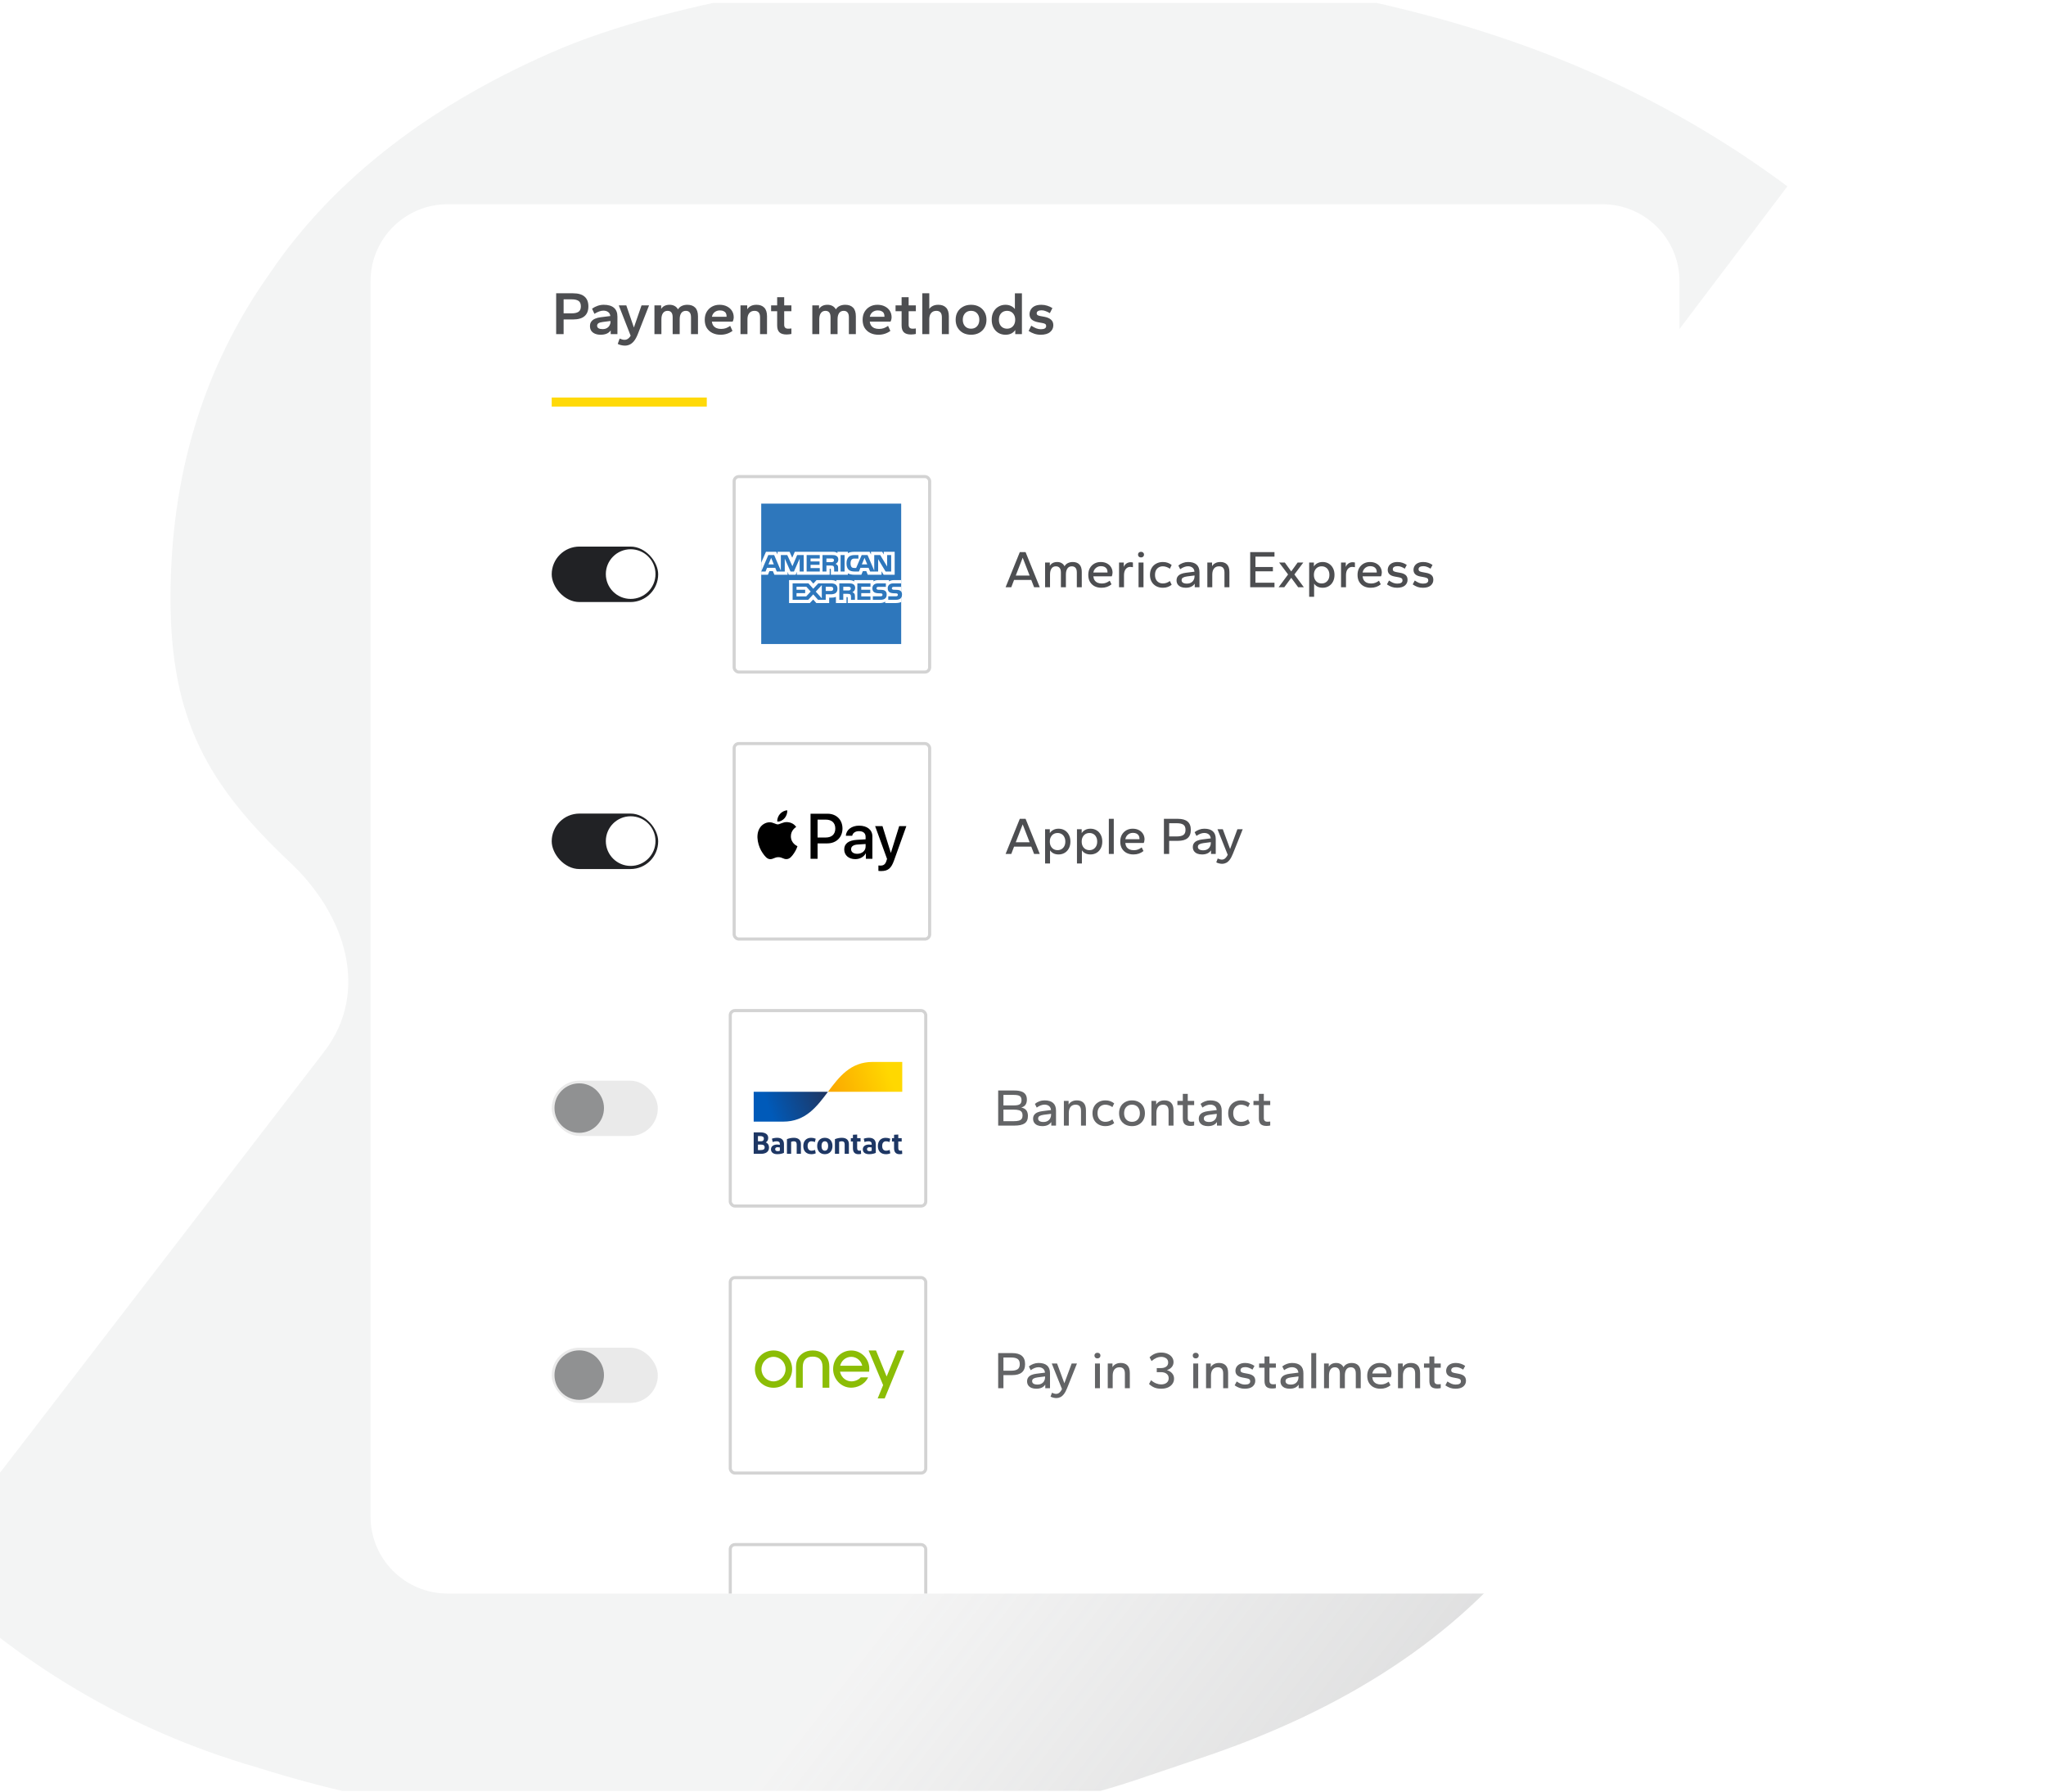 <svg fill="none" height="445" viewBox="0 0 508 445" width="508" xmlns="http://www.w3.org/2000/svg" xmlns:xlink="http://www.w3.org/1999/xlink"><filter id="a" color-interpolation-filters="sRGB" filterUnits="userSpaceOnUse" height="363" width="343" x="83" y="41.723"><feFlood flood-opacity="0" result="BackgroundImageFix"/><feColorMatrix in="SourceAlpha" result="hardAlpha" type="matrix" values="0 0 0 0 0 0 0 0 0 0 0 0 0 0 0 0 0 0 127 0"/><feOffset/><feGaussianBlur stdDeviation="4.5"/><feComposite in2="hardAlpha" operator="out"/><feColorMatrix type="matrix" values="0 0 0 0 0 0 0 0 0 0 0 0 0 0 0 0 0 0 0.06 0"/><feBlend in2="BackgroundImageFix" mode="normal" result="effect1_dropShadow_1515_30809"/><feBlend in="SourceGraphic" in2="effect1_dropShadow_1515_30809" mode="normal" result="shape"/></filter><filter id="b" color-interpolation-filters="sRGB" filterUnits="userSpaceOnUse" height="68.33" width="68.329" x="122.423" y="108.398"><feFlood flood-opacity="0" result="BackgroundImageFix"/><feColorMatrix in="SourceAlpha" result="hardAlpha" type="matrix" values="0 0 0 0 0 0 0 0 0 0 0 0 0 0 0 0 0 0 127 0"/><feOffset/><feGaussianBlur stdDeviation="14"/><feComposite in2="hardAlpha" operator="out"/><feColorMatrix type="matrix" values="0 0 0 0 0 0 0 0 0 0 0 0 0 0 0 0 0 0 0.06 0"/><feBlend in2="BackgroundImageFix" mode="normal" result="effect1_dropShadow_1515_30809"/><feBlend in="SourceGraphic" in2="effect1_dropShadow_1515_30809" mode="normal" result="shape"/></filter><filter id="c" color-interpolation-filters="sRGB" filterUnits="userSpaceOnUse" height="68.33" width="68.329" x="122.423" y="174.703"><feFlood flood-opacity="0" result="BackgroundImageFix"/><feColorMatrix in="SourceAlpha" result="hardAlpha" type="matrix" values="0 0 0 0 0 0 0 0 0 0 0 0 0 0 0 0 0 0 127 0"/><feOffset/><feGaussianBlur stdDeviation="14"/><feComposite in2="hardAlpha" operator="out"/><feColorMatrix type="matrix" values="0 0 0 0 0 0 0 0 0 0 0 0 0 0 0 0 0 0 0.06 0"/><feBlend in2="BackgroundImageFix" mode="normal" result="effect1_dropShadow_1515_30809"/><feBlend in="SourceGraphic" in2="effect1_dropShadow_1515_30809" mode="normal" result="shape"/></filter><linearGradient id="d" gradientUnits="userSpaceOnUse" x1="336.148" x2="871.981" y1="250.588" y2="667.171"><stop offset="0" stop-color="#909192" stop-opacity=".1"/><stop offset="1" stop-color="#4d4e51"/></linearGradient><linearGradient id="e" gradientUnits="userSpaceOnUse" x1="190.864" x2="204.355" y1="275.17" y2="270.159"><stop offset="0" stop-color="#005ab9"/><stop offset="1" stop-color="#1e3764"/></linearGradient><linearGradient id="f" gradientUnits="userSpaceOnUse" x1="206.693" x2="221.018" y1="271.761" y2="266.874"><stop offset="0" stop-color="#fba900"/><stop offset="1" stop-color="#ffd800"/></linearGradient><clipPath id="g"><path d="m0 .723h508v444h-508z"/></clipPath><clipPath id="h"><path d="m92 69.855c0-10.566 8.566-19.132 19.132-19.132h286.736c10.566 0 19.132 8.566 19.132 19.132v306.739c0 10.564-8.564 19.129-19.129 19.129h-286.742c-10.565 0-19.129-8.565-19.129-19.129z"/></clipPath><clipPath id="i"><path d="m136.983 135.731h26.436v13.774h-26.436z"/></clipPath><clipPath id="j"><path d="m136.983 202.036h26.436v13.774h-26.436z"/></clipPath><clipPath id="k"><path d="m188.061 201.218h36.979v15.093h-36.979z"/></clipPath><clipPath id="l"><path d="m187.096 263.675h36.979v22.993h-36.979z"/></clipPath><clipPath id="m"><path d="m187.439 335.357h37.12v11.913h-37.12z"/></clipPath><g clip-path="url(#g)"><path d="m297.228 436.886c36.641-12.123 64.52-30.306 83.637-55.224 19.913-24.245 29.472-53.878 29.472-89.572 0-19.529-8.374-38.406-13.541-47.143-8.762-14.816-22.304-27.612-39.031-39.061-12.067-7.935-17.893-22.169-9.64-33.085l95.667-126.527c-26.286-19.531-54.962-33-86.823-41.755-31.862-8.755-64.52-12.796-98.772-12.796-34.251 0-86.026 6.735-118.685 20.204-31.861 13.469-56.554 32.327-72.485 55.898-16.727 23.571-24.693 50.51-24.693 80.816s9.559 46.469 29.472 65.327c14.099 13.112 20.115 32.353 8.665 47.22l-99.472 129.229c23.1 22.224 50.182 39.061 82.841 48.489 31.862 10.102 66.113 14.817 101.957 14.817 51.775 0 82.842.001 119.483-12.795z" fill="url(#d)"/><g filter="url(#a)"><g clip-path="url(#h)"><path d="m92 69.855c0-10.566 8.566-19.132 19.132-19.132h286.736c10.566 0 19.132 8.566 19.132 19.132v306.739c0 10.564-8.564 19.129-19.129 19.129h-286.742c-10.565 0-19.129-8.565-19.129-19.129z" fill="#fff"/><path d="m136.983 98.716h38.505v2.249h-38.505z" fill="#ffd908"/><path d="m138.089 82.974v-10.141h4.19c1.275 0 2.227.273 2.854.82.638.547.957 1.356.957 2.429 0 1.073-.319 1.883-.957 2.429-.627.546-1.579.82-2.854.82h-2.338v3.644zm1.852-5.162h2.019c.729 0 1.286-.127 1.67-.38.395-.263.592-.714.592-1.351s-.187-1.088-.561-1.351c-.375-.263-.942-.395-1.701-.395h-2.019z" fill="#4d4e51"/><path d="m149.126 83.126c-.506 0-.961-.081-1.366-.243-.395-.162-.709-.4-.941-.714-.223-.324-.334-.719-.334-1.184 0-.476.116-.86.349-1.154.233-.304.546-.536.941-.698.395-.172.845-.288 1.351-.349l2.414-.304c-.061-.466-.253-.805-.577-1.017-.314-.212-.693-.319-1.138-.319-.334 0-.684.066-1.048.197-.354.121-.749.319-1.184.592l-.592-1.275c.435-.314.896-.552 1.381-.714.496-.172 1.002-.258 1.519-.258 1.113 0 1.958.248 2.535.744.577.486.865 1.22.865 2.201v4.342h-1.67v-.926c-.263.374-.602.648-1.017.82-.415.172-.911.258-1.488.258zm.486-1.397c.415 0 .764-.081 1.048-.243.293-.162.516-.38.668-.653.162-.273.242-.557.242-.85v-.273l-1.897.243c-.476.061-.83.162-1.063.304s-.349.354-.349.638c0 .273.116.481.349.622s.567.213 1.002.213z" fill="#4d4e51"/><path d="m155.185 85.829c-.323 0-.647-.041-.971-.121-.324-.071-.602-.172-.835-.304l.471-1.321c.202.091.404.162.607.213.202.061.4.091.592.091.212 0 .405-.035.577-.106.182-.071.349-.182.501-.334.162-.152.314-.344.455-.577l-2.945-7.53h1.867l1.883 5.496 1.898-5.496h1.867l-2.794 7.135c-.283.719-.592 1.285-.926 1.7s-.688.709-1.062.88c-.375.182-.77.273-1.185.273z" fill="#4d4e51"/><path d="m162.491 82.974v-7.135h1.67v.88c.202-.334.475-.587.819-.759.355-.182.78-.273 1.276-.273.485 0 .905.101 1.26.304.354.202.627.481.82.835.222-.374.536-.658.941-.85s.87-.288 1.397-.288c.829 0 1.472.233 1.928.698.465.466.698 1.184.698 2.156v4.433h-1.731v-4.175c0-.557-.111-.962-.334-1.214-.212-.263-.526-.395-.941-.395-.506 0-.891.187-1.154.562-.253.364-.379.875-.379 1.533v3.689h-1.746v-4.175c0-.557-.107-.962-.319-1.214-.213-.263-.526-.395-.941-.395-.496 0-.876.187-1.139.562-.263.364-.395.875-.395 1.533v3.689z" fill="#4d4e51"/><path d="m178.882 83.126c-.729 0-1.387-.142-1.974-.425s-1.058-.698-1.412-1.245c-.344-.557-.516-1.24-.516-2.05 0-.759.162-1.417.486-1.974.334-.557.774-.987 1.321-1.29.556-.304 1.179-.455 1.867-.455.708 0 1.326.137 1.852.41.526.263.936.627 1.23 1.093.293.466.44.997.44 1.594 0 .172-.025.364-.076.577-.051.213-.116.385-.197.516h-5.147c.051.395.172.729.365 1.002.202.263.465.466.789.607.324.132.703.197 1.139.197.445 0 .85-.066 1.214-.197.364-.142.709-.329 1.032-.562l.577 1.245c-.415.314-.875.552-1.381.714-.496.162-1.033.243-1.609.243zm-2.126-4.463h3.629c.01-.03.015-.056.015-.076 0-.03 0-.056 0-.076 0-.294-.061-.547-.182-.759-.122-.213-.309-.374-.562-.486-.243-.121-.562-.182-.957-.182-.323 0-.622.066-.895.197-.263.121-.486.299-.668.531s-.309.516-.38.85z" fill="#4d4e51"/><path d="m183.855 82.974v-7.135h1.67v.972c.212-.344.511-.617.895-.82.385-.202.856-.304 1.412-.304.82 0 1.458.233 1.913.698.466.466.698 1.184.698 2.156v4.433h-1.73v-4.175c0-.557-.117-.962-.349-1.214-.223-.263-.567-.395-1.033-.395-.546 0-.976.187-1.29.562-.304.364-.456.875-.456 1.533v3.689z" fill="#4d4e51"/><path d="m195.3 83.065c-.81 0-1.402-.182-1.777-.546-.374-.364-.561-.931-.561-1.7v-3.537h-1.503v-1.442h1.503v-2.034h1.746v2.034h1.791v1.442h-1.791v3.385c0 .314.081.552.243.714.161.162.404.243.728.243.122 0 .263-.005.425-.015.172-.01.304-.025.395-.045v1.366c-.142.041-.324.071-.546.091-.213.03-.431.045-.653.045z" fill="#4d4e51"/><path d="m201.69 82.974v-7.135h1.67v.88c.203-.334.476-.587.82-.759.354-.182.779-.273 1.275-.273.486 0 .906.101 1.26.304.355.202.628.481.82.835.223-.374.536-.658.941-.85s.871-.288 1.397-.288c.83 0 1.473.233 1.928.698.466.466.698 1.184.698 2.156v4.433h-1.73v-4.175c0-.557-.112-.962-.334-1.214-.213-.263-.527-.395-.941-.395-.507 0-.891.187-1.154.562-.253.364-.38.875-.38 1.533v3.689h-1.746v-4.175c0-.557-.106-.962-.319-1.214-.212-.263-.526-.395-.941-.395-.496 0-.875.187-1.138.562-.264.364-.395.875-.395 1.533v3.689z" fill="#4d4e51"/><path d="m218.081 83.126c-.729 0-1.386-.142-1.974-.425-.587-.283-1.057-.698-1.411-1.245-.345-.557-.517-1.24-.517-2.05 0-.759.162-1.417.486-1.974.334-.557.774-.987 1.321-1.29.557-.304 1.179-.455 1.867-.455.709 0 1.326.137 1.853.41.526.263.936.627 1.229 1.093.294.466.441.997.441 1.594 0 .172-.026.364-.076.577-.051.213-.117.385-.198.516h-5.146c.05.395.172.729.364 1.002.202.263.466.466.789.607.324.132.704.197 1.139.197.445 0 .85-.066 1.215-.197.364-.142.708-.329 1.032-.562l.577 1.245c-.415.314-.876.552-1.382.714-.496.162-1.032.243-1.609.243zm-2.125-4.463h3.628c.01-.03.015-.056.015-.076 0-.03 0-.056 0-.076 0-.294-.06-.547-.182-.759-.121-.213-.309-.374-.562-.486-.243-.121-.561-.182-.956-.182-.324 0-.623.066-.896.197-.263.121-.486.299-.668.531s-.308.516-.379.85z" fill="#4d4e51"/><path d="m226.197 83.065c-.81 0-1.402-.182-1.776-.546-.375-.364-.562-.931-.562-1.7v-3.537h-1.503v-1.442h1.503v-2.034h1.746v2.034h1.791v1.442h-1.791v3.385c0 .314.081.552.243.714.162.162.404.243.728.243.122 0 .263-.005.425-.015.172-.01.304-.025.395-.045v1.366c-.142.041-.324.071-.546.091-.213.03-.431.045-.653.045z" fill="#4d4e51"/><path d="m228.999 82.974v-10.141h1.731v3.871c.223-.314.521-.562.896-.744.374-.182.825-.273 1.351-.273.82 0 1.457.233 1.913.698.465.466.698 1.184.698 2.156v4.433h-1.731v-4.175c0-.557-.116-.962-.349-1.214-.222-.263-.566-.395-1.032-.395-.547 0-.977.187-1.291.562-.303.364-.455.875-.455 1.533v3.689z" fill="#4d4e51"/><path d="m241.104 83.126c-.749 0-1.412-.152-1.989-.456-.567-.314-1.017-.749-1.351-1.306-.324-.557-.486-1.21-.486-1.958 0-.749.162-1.402.486-1.958.334-.557.784-.987 1.351-1.29.577-.314 1.24-.471 1.989-.471.759 0 1.422.157 1.989.471.566.304 1.012.734 1.336 1.29.334.557.501 1.21.501 1.958 0 .749-.162 1.402-.486 1.958s-.774.992-1.351 1.306c-.577.304-1.24.456-1.989.456zm0-1.503c.415 0 .774-.091 1.078-.273.303-.182.541-.44.713-.774s.258-.724.258-1.169c0-.456-.086-.845-.258-1.169-.172-.334-.41-.592-.713-.774-.304-.182-.663-.273-1.078-.273s-.774.091-1.078.273-.542.44-.714.774c-.172.324-.258.714-.258 1.169 0 .445.086.835.258 1.169s.41.592.714.774.663.273 1.078.273z" fill="#4d4e51"/><path d="m249.649 83.126c-.638 0-1.215-.147-1.731-.44-.516-.304-.926-.734-1.23-1.29-.303-.557-.455-1.22-.455-1.989s.152-1.432.455-1.989c.304-.557.714-.982 1.23-1.275.516-.304 1.093-.455 1.731-.455.536 0 1.002.101 1.396.304.395.192.709.445.942.759v-3.917h1.746v10.141h-1.655v-1.032c-.223.354-.542.643-.957.865-.415.212-.905.319-1.472.319zm.394-1.503c.395 0 .744-.091 1.048-.273s.541-.44.714-.774c.172-.334.258-.724.258-1.169 0-.456-.086-.845-.258-1.169-.173-.334-.41-.592-.714-.774s-.653-.273-1.048-.273c-.394 0-.748.091-1.062.273-.304.182-.542.44-.714.774-.162.324-.243.714-.243 1.169 0 .445.081.835.243 1.169.172.334.41.592.714.774.314.182.668.273 1.062.273z" fill="#4d4e51"/><path d="m258.371 83.126c-.537 0-1.053-.081-1.549-.243-.485-.162-.961-.395-1.427-.698l.653-1.306c.456.293.876.516 1.26.668.395.142.764.212 1.108.212.446 0 .78-.066 1.002-.197.223-.132.334-.334.334-.607 0-.212-.07-.374-.212-.486s-.395-.197-.759-.258l-1.078-.197c-.688-.142-1.21-.369-1.564-.683-.344-.324-.516-.754-.516-1.29 0-.425.106-.815.319-1.169.212-.364.531-.653.956-.865.435-.213.987-.319 1.655-.319.516 0 1.007.076 1.473.228.465.142.89.339 1.275.592l-.638 1.26c-.324-.202-.663-.369-1.017-.501-.344-.142-.688-.213-1.032-.213-.385 0-.683.066-.896.197-.212.121-.319.314-.319.577 0 .172.066.309.198.41.131.101.364.182.698.243l1.078.197c.698.142 1.23.38 1.594.714.374.324.562.784.562 1.381 0 .678-.269 1.24-.805 1.685-.526.445-1.311.668-2.353.668z" fill="#4d4e51"/><g clip-path="url(#i)"><rect fill="#212225" height="13.774" rx="6.887" width="26.436" x="136.983" y="135.731"/><g filter="url(#b)"><circle cx="156.588" cy="142.563" fill="#fff" r="6.165"/></g></g><rect fill="#fff" height="48.535" rx="1.156" stroke="#d3d3d3" stroke-width=".77" width="48.535" x="182.283" y="118.351"/><path d="m223.755 125.059h-34.753v34.879h34.753v-11.511c.138-.199.206-.455.206-.767 0-.357-.068-.578-.206-.765" fill="#2e77bc"/><path d="m192.135 140.158-.669-1.629-.665 1.629zm14.728-.648c-.134.081-.293.084-.483.084h-1.187v-.908h1.203c.17 0 .348.008.463.074.127.059.206.186.206.361 0 .179-.075.323-.202.389zm8.466.648-.676-1.629-.673 1.629zm-15.78 1.764h-1.002l-.003-3.201-1.417 3.201h-.857l-1.421-3.204v3.204h-1.986l-.376-.912h-2.034l-.379.912h-1.061l1.75-4.087h1.451l1.661 3.869v-3.869h1.595l1.278 2.773 1.174-2.773h1.627zm3.991 0h-3.263v-4.087h3.263v.851h-2.286v.737h2.231v.838h-2.231v.816h2.286zm4.601-2.986c0 .651-.435.988-.689 1.089.214.081.397.225.484.344.138.204.161.385.161.75v.803h-.985l-.004-.515c0-.246.024-.6-.154-.797-.143-.143-.36-.175-.712-.175h-1.048v1.487h-.977v-4.087h2.247c.499 0 .867.013 1.182.196.309.183.495.449.495.905zm1.563 2.986h-.997v-4.087h.997zm11.563 0h-1.384l-1.852-3.067v3.067h-1.989l-.38-.912h-2.029l-.369.912h-1.143c-.475 0-1.076-.105-1.417-.452-.343-.347-.522-.817-.522-1.56 0-.606.107-1.16.527-1.598.316-.326.81-.477 1.483-.477h.946v.876h-.926c-.356 0-.557.053-.751.242-.167.172-.281.497-.281.926 0 .438.087.753.268.959.151.162.424.211.681.211h.439l1.377-3.214h1.463l1.654 3.866v-3.866h1.487l1.717 2.846v-2.846h1.001zm-32.265.803h1.669l.376-.908h.843l.375.908h3.284v-.694l.293.697h1.705l.293-.708v.705h8.161l-.004-1.49h.158c.111.003.143.014.143.196v1.294h4.221v-.347c.34.182.87.347 1.567.347h1.775l.38-.908h.843l.371.908h3.422v-.863l.519.863h2.742v-5.7h-2.714v.673l-.38-.673h-2.785v.673l-.349-.673h-3.761c-.63 0-1.183.088-1.63.333v-.333h-2.596v.333c-.284-.253-.672-.333-1.103-.333h-9.483l-.636 1.472-.654-1.472h-2.987v.673l-.328-.673h-2.547l-1.183 2.71z" fill="#fff"/><path d="m223.755 145.737h-1.78c-.178 0-.296.006-.395.074-.103.066-.143.164-.143.294 0 .154.087.259.214.304.103.036.213.046.376.046l.529.015c.535.013.891.105 1.109.329.039.031.063.066.09.101zm0 2.695c-.237.347-.699.523-1.325.523h-1.887v-.877h1.879c.186 0 .317-.025.395-.101.068-.063.116-.155.116-.267 0-.119-.048-.213-.119-.27-.071-.063-.175-.091-.345-.091-.917-.031-2.061.028-2.061-1.265 0-.593.376-1.217 1.401-1.217h1.946v-.813h-1.808c-.545 0-.941.13-1.222.334v-.334h-2.674c-.428 0-.93.106-1.167.334v-.334h-4.775v.334c-.38-.275-1.021-.334-1.317-.334h-3.15v.334c-.3-.292-.969-.334-1.376-.334h-3.525l-.807.873-.756-.873h-5.265v5.703h5.166l.832-.886.783.886 3.184.003v-1.342h.313c.423.007.921-.01 1.361-.2v1.539h2.627v-1.486h.126c.162 0 .178.006.178.168v1.318h7.979c.507 0 1.037-.13 1.33-.365v.365h2.531c.527 0 1.041-.074 1.432-.263zm-3.896-1.633c.19.196.292.445.292.866 0 .879-.549 1.29-1.535 1.29h-1.902v-.877h1.895c.185 0 .316-.025.399-.101.067-.063.115-.155.115-.267 0-.119-.052-.213-.119-.27-.075-.063-.178-.091-.348-.091-.913-.031-2.057.028-2.057-1.265 0-.593.372-1.217 1.396-1.217h1.958v.87h-1.791c-.178 0-.294.007-.392.074-.107.066-.146.164-.146.294 0 .154.09.259.213.304.103.036.214.047.38.047l.526.014c.531.013.895.105 1.116.329zm-8.814-.253c-.131.078-.293.084-.483.084h-1.186v-.918h1.202c.174 0 .348.004.467.074.126.066.202.193.202.368s-.076.316-.202.392zm.589.509c.218.08.396.224.479.343.138.2.158.386.162.746v.811h-.981v-.512c0-.246.024-.61-.158-.8-.142-.146-.36-.181-.716-.181h-1.044v1.493h-.982v-4.088h2.255c.495 0 .855.022 1.176.193.308.186.502.441.502.907 0 .653-.435.986-.693 1.088zm1.234-2.188h3.261v.845h-2.288v.743h2.232v.834h-2.232v.814l2.288.003v.849h-3.261zm-6.59 1.886h-1.262v-1.041h1.273c.353 0 .598.144.598.502 0 .353-.234.539-.609.539zm-2.235 1.83-1.5-1.665 1.5-1.612zm-3.873-.48h-2.402v-.814h2.145v-.834h-2.145v-.743h2.449l1.068 1.191zm7.766-1.889c0 1.135-.848 1.369-1.702 1.369h-1.218v1.372h-1.899l-1.203-1.354-1.25 1.354h-3.869v-4.088h3.929l1.202 1.34 1.242-1.34h3.121c.776 0 1.647.214 1.647 1.347z" fill="#fff"/><path d="m249.681 145.828 3.524-8.717h1.435l3.524 8.717h-1.41l-.704-1.814h-4.268l-.691 1.814zm2.519-2.897h3.445l-1.722-4.437z" fill="#4d4e51"/><path d="m259.484 145.828v-6.133h1.175v.822c.174-.304.413-.539.717-.705.313-.165.688-.248 1.123-.248s.804.096 1.109.287c.313.183.548.44.705.77.191-.348.465-.609.822-.783.356-.182.765-.274 1.226-.274.696 0 1.24.2 1.632.601.4.4.6 1.026.6 1.879v3.784h-1.227v-3.628c0-.548-.109-.943-.326-1.187-.209-.252-.518-.379-.927-.379-.478 0-.843.183-1.096.549-.243.365-.365.865-.365 1.5v3.145h-1.24v-3.628c0-.548-.109-.943-.326-1.187-.209-.252-.518-.379-.927-.379-.478 0-.839.183-1.083.549-.243.365-.365.865-.365 1.5v3.145z" fill="#4d4e51"/><path d="m273.469 145.959c-.618 0-1.174-.122-1.67-.366-.488-.252-.875-.613-1.162-1.083-.287-.478-.43-1.061-.43-1.748 0-.653.134-1.218.404-1.697.279-.478.648-.848 1.109-1.109.47-.261.992-.392 1.566-.392.601 0 1.123.118 1.566.353.444.235.783.552 1.018.952.244.392.366.84.366 1.345 0 .147-.022.308-.066.482-.034.174-.082.314-.143.418h-4.568c.044.391.153.722.327.992.182.261.426.461.73.6.305.131.657.196 1.057.196.401 0 .753-.061 1.057-.183.314-.122.614-.291.901-.509l.444.901c-.34.278-.722.491-1.149.639-.417.139-.87.209-1.357.209zm-2.01-3.785h3.511c.008-.026.013-.047.013-.065 0-.017 0-.039 0-.065 0-.296-.061-.548-.183-.757-.122-.218-.304-.387-.548-.509s-.552-.183-.927-.183c-.304 0-.587.066-.848.196-.252.122-.47.3-.652.535-.174.226-.296.509-.366.848z" fill="#4d4e51"/><path d="m277.848 145.828v-6.133h1.175v1.083c.165-.383.395-.67.691-.861.305-.2.644-.3 1.018-.3.122 0 .231.008.326.026.105.008.183.026.235.052v1.161c-.113-.026-.23-.043-.352-.052-.113-.017-.226-.026-.339-.026-.435 0-.801.183-1.097.548-.287.357-.43.87-.43 1.54v2.962z" fill="#4d4e51"/><path d="m282.691 145.828v-6.133h1.227v6.133zm.6-7.399c-.217 0-.396-.065-.535-.196-.13-.13-.196-.3-.196-.509 0-.208.066-.374.196-.496.139-.13.318-.195.535-.195.226 0 .409.065.548.195.139.122.209.288.209.496 0 .209-.07.379-.209.509-.139.131-.322.196-.548.196z" fill="#4d4e51"/><path d="m288.735 145.959c-.626 0-1.183-.131-1.67-.392-.487-.269-.866-.643-1.136-1.122-.269-.478-.404-1.04-.404-1.683 0-.644.135-1.205.404-1.684.27-.478.649-.848 1.136-1.109.487-.27 1.044-.405 1.67-.405.444 0 .844.066 1.201.196.365.131.691.313.978.548l-.443.927c-.279-.2-.566-.348-.862-.444-.295-.104-.587-.157-.874-.157-.391 0-.735.087-1.031.261s-.526.418-.691.731c-.157.313-.235.692-.235 1.136 0 .443.078.822.235 1.135.165.313.395.557.691.731s.64.261 1.031.261c.287 0 .579-.048.874-.144.296-.104.583-.256.862-.457l.443.927c-.287.235-.613.418-.978.548-.357.131-.757.196-1.201.196z" fill="#4d4e51"/><path d="m294.41 145.959c-.452 0-.853-.07-1.201-.209-.339-.148-.604-.357-.796-.626-.191-.279-.287-.609-.287-.992 0-.392.096-.718.287-.979.192-.261.461-.465.809-.613s.744-.248 1.188-.3l2.166-.274c-.052-.462-.226-.801-.522-1.018-.296-.218-.661-.327-1.096-.327-.296 0-.605.061-.926.183-.314.113-.649.296-1.005.548l-.457-.926c.339-.27.713-.479 1.122-.627.409-.156.835-.235 1.279-.235.94 0 1.649.214 2.127.64.479.426.718 1.057.718 1.892v3.732h-1.175v-.887c-.226.339-.53.596-.913.77-.374.165-.813.248-1.318.248zm.287-1.031c.409 0 .753-.083 1.031-.248.287-.165.5-.383.639-.653.148-.269.222-.552.222-.848v-.274l-1.827.235c-.452.061-.796.161-1.031.3-.235.131-.352.344-.352.64 0 .269.113.478.339.626.235.148.561.222.979.222z" fill="#4d4e51"/><path d="m299.768 145.828v-6.133h1.174v.913c.183-.322.448-.574.796-.757.348-.191.77-.287 1.266-.287.705 0 1.253.2 1.644.601.401.4.601 1.026.601 1.879v3.784h-1.227v-3.628c0-.548-.113-.943-.339-1.187-.218-.252-.553-.379-1.005-.379-.539 0-.957.183-1.253.549-.287.365-.43.865-.43 1.5v3.145z" fill="#4d4e51"/><path d="m310.41 145.828v-8.717h6.029v1.122h-4.724v2.571h4.333v1.07h-4.333v2.832h4.724v1.122z" fill="#4d4e51"/><path d="m317.467 145.828 2.349-3.171-2.219-2.962h1.41l1.592 2.205 1.592-2.205h1.409l-2.218 2.962 2.349 3.171h-1.41l-1.722-2.336-1.723 2.336z" fill="#4d4e51"/><path d="m325.052 148.203v-8.508h1.174v.979c.192-.331.475-.596.849-.796.374-.209.817-.314 1.331-.314.557 0 1.057.131 1.5.392.444.261.792.631 1.044 1.109.261.47.392 1.035.392 1.697 0 .652-.131 1.218-.392 1.696-.252.479-.6.848-1.044 1.109-.443.261-.943.392-1.5.392-.487 0-.914-.092-1.279-.274-.366-.192-.648-.444-.848-.757v3.275zm3.106-3.314c.374 0 .704-.087.992-.261.287-.174.513-.418.678-.731.165-.322.248-.7.248-1.135s-.083-.809-.248-1.123c-.156-.322-.383-.57-.678-.744-.288-.174-.618-.261-.992-.261-.383 0-.718.087-1.005.261s-.513.422-.679.744c-.165.314-.248.688-.248 1.123s.083.813.248 1.135c.166.313.392.557.679.731s.622.261 1.005.261z" fill="#4d4e51"/><path d="m332.966 145.828v-6.133h1.174v1.083c.166-.383.396-.67.692-.861.305-.2.644-.3 1.018-.3.122 0 .23.008.326.026.105.008.183.026.235.052v1.161c-.113-.026-.23-.043-.352-.052-.113-.017-.226-.026-.34-.026-.435 0-.8.183-1.096.548-.287.357-.43.87-.43 1.54v2.962z" fill="#4d4e51"/><path d="m340.324 145.959c-.618 0-1.174-.122-1.67-.366-.488-.252-.875-.613-1.162-1.083-.287-.478-.43-1.061-.43-1.748 0-.653.134-1.218.404-1.697.278-.478.648-.848 1.109-1.109.47-.261.992-.392 1.566-.392.601 0 1.123.118 1.566.353.444.235.783.552 1.018.952.244.392.366.84.366 1.345 0 .147-.022.308-.066.482-.034.174-.082.314-.143.418h-4.568c.044.391.153.722.327.992.182.261.426.461.73.6.305.131.657.196 1.057.196.401 0 .753-.061 1.057-.183.314-.122.614-.291.901-.509l.444.901c-.34.278-.723.491-1.149.639-.417.139-.87.209-1.357.209zm-2.01-3.785h3.511c.008-.026.013-.047.013-.065 0-.017 0-.039 0-.065 0-.296-.061-.548-.183-.757-.122-.218-.304-.387-.548-.509s-.552-.183-.927-.183c-.304 0-.587.066-.848.196-.252.122-.47.3-.652.535-.174.226-.296.509-.366.848z" fill="#4d4e51"/><path d="m346.869 145.959c-.469 0-.909-.07-1.318-.209-.409-.148-.804-.357-1.187-.626l.509-.966c.383.261.735.457 1.057.587.322.122.644.183.966.183.443 0 .774-.065.991-.196.226-.139.34-.344.34-.613 0-.226-.07-.392-.209-.496-.131-.113-.366-.2-.705-.261l-1.044-.196c-.565-.104-.992-.291-1.279-.561-.287-.278-.43-.635-.43-1.07 0-.357.087-.683.261-.979.182-.304.452-.544.809-.718.356-.182.804-.274 1.344-.274.444 0 .861.066 1.253.196.391.131.743.309 1.057.535l-.496.927c-.27-.183-.553-.331-.849-.444-.295-.122-.604-.183-.926-.183-.374 0-.67.066-.887.196-.209.122-.314.322-.314.6 0 .183.066.327.196.431.131.096.348.174.653.235l1.044.196c.574.104 1.013.291 1.318.561.304.269.456.661.456 1.174 0 .574-.221 1.049-.665 1.423-.444.365-1.092.548-1.945.548z" fill="#4d4e51"/><path d="m353.267 145.959c-.47 0-.909-.07-1.318-.209-.409-.148-.805-.357-1.188-.626l.509-.966c.383.261.735.457 1.057.587.322.122.644.183.966.183.444 0 .774-.065.992-.196.226-.139.339-.344.339-.613 0-.226-.07-.392-.209-.496-.13-.113-.365-.2-.704-.261l-1.044-.196c-.566-.104-.992-.291-1.279-.561-.287-.278-.431-.635-.431-1.07 0-.357.087-.683.261-.979.183-.304.452-.544.809-.718.357-.182.805-.274 1.344-.274.444 0 .862.066 1.253.196.392.131.744.309 1.057.535l-.496.927c-.269-.183-.552-.331-.848-.444-.296-.122-.605-.183-.927-.183-.374 0-.669.066-.887.196-.209.122-.313.322-.313.6 0 .183.065.327.196.431.13.096.348.174.652.235l1.044.196c.574.104 1.014.291 1.318.561.305.269.457.661.457 1.174 0 .574-.222 1.049-.666 1.423-.443.365-1.092.548-1.944.548z" fill="#4d4e51"/><g clip-path="url(#j)"><rect fill="#212225" height="13.774" rx="6.887" width="26.436" x="136.983" y="202.036"/><g filter="url(#c)"><circle cx="156.588" cy="208.868" fill="#fff" r="6.165"/></g></g><rect fill="#fff" height="48.535" rx="1.156" stroke="#d3d3d3" stroke-width=".77" width="48.535" x="182.283" y="184.656"/><g clip-path="url(#k)"><path d="m194.821 203.162c-.433.51-1.126.912-1.82.855-.086-.69.253-1.422.65-1.874.434-.525 1.192-.898 1.806-.927.072.718-.21 1.422-.636 1.946zm.629.991c-1.004-.057-1.864.567-2.34.567-.484 0-1.214-.538-2.008-.524-1.033.015-1.994.596-2.521 1.522-1.083 1.853-.282 4.596.766 6.104.512.747 1.126 1.565 1.935 1.537.766-.029 1.069-.496 1.994-.496.931 0 1.199.496 2.007.481.838-.014 1.366-.747 1.878-1.493.585-.848.824-1.673.838-1.717-.014-.014-1.618-.624-1.632-2.462-.015-1.537 1.264-2.269 1.322-2.313-.723-1.062-1.849-1.177-2.239-1.206zm5.799-2.082v11.194h1.748v-3.827h2.42c2.21 0 3.762-1.508 3.762-3.691s-1.524-3.676-3.705-3.676zm1.748 1.465h2.015c1.517 0 2.383.804 2.383 2.218 0 1.415-.866 2.226-2.39 2.226h-2.008zm9.375 9.815c1.098 0 2.116-.553 2.578-1.429h.036v1.343h1.618v-5.572c0-1.616-1.3-2.657-3.301-2.657-1.856 0-3.228 1.056-3.279 2.506h1.575c.13-.689.773-1.141 1.654-1.141 1.069 0 1.668.495 1.668 1.407v.618l-2.181.129c-2.029.122-3.127.948-3.127 2.384 0 1.45 1.134 2.412 2.759 2.412zm.469-1.328c-.932 0-1.524-.445-1.524-1.127 0-.704.571-1.113 1.661-1.178l1.943-.122v.632c0 1.048-.895 1.795-2.08 1.795zm5.923 4.287c1.704 0 2.506-.647 3.206-2.607l3.07-8.559h-1.777l-2.058 6.613h-.036l-2.059-6.613h-1.827l2.961 8.15-.159.495c-.267.84-.7 1.164-1.473 1.164-.137 0-.405-.015-.513-.029v1.343c.101.028.535.043.665.043z" fill="#000"/></g><path d="m249.681 212.055 3.524-8.717h1.435l3.524 8.717h-1.41l-.704-1.814h-4.268l-.691 1.814zm2.519-2.897h3.445l-1.722-4.437z" fill="#4d4e51"/><path d="m259.484 214.43v-8.508h1.175v.978c.191-.33.474-.595.848-.796.374-.208.818-.313 1.331-.313.557 0 1.057.131 1.501.392.443.261.791.63 1.044 1.109.261.47.391 1.035.391 1.696 0 .653-.13 1.218-.391 1.697-.253.478-.601.848-1.044 1.109-.444.261-.944.392-1.501.392-.487 0-.914-.092-1.279-.274-.365-.192-.648-.444-.848-.757v3.275zm3.106-3.314c.374 0 .705-.087.992-.261s.513-.418.678-.731c.166-.322.248-.701.248-1.136s-.082-.809-.248-1.122c-.156-.322-.382-.57-.678-.744-.287-.174-.618-.261-.992-.261-.383 0-.718.087-1.005.261s-.513.422-.678.744c-.166.313-.248.687-.248 1.122s.082.814.248 1.136c.165.313.391.557.678.731s.622.261 1.005.261z" fill="#4d4e51"/><path d="m267.398 214.43v-8.508h1.175v.978c.191-.33.474-.595.848-.796.374-.208.818-.313 1.331-.313.557 0 1.057.131 1.501.392.443.261.791.63 1.044 1.109.261.47.391 1.035.391 1.696 0 .653-.13 1.218-.391 1.697-.253.478-.601.848-1.044 1.109-.444.261-.944.392-1.501.392-.487 0-.914-.092-1.279-.274-.365-.192-.648-.444-.848-.757v3.275zm3.106-3.314c.374 0 .705-.087.992-.261s.513-.418.678-.731c.166-.322.248-.701.248-1.136s-.082-.809-.248-1.122c-.156-.322-.382-.57-.678-.744-.287-.174-.618-.261-.992-.261-.383 0-.718.087-1.005.261s-.513.422-.678.744c-.166.313-.248.687-.248 1.122s.082.814.248 1.136c.165.313.391.557.678.731s.622.261 1.005.261z" fill="#4d4e51"/><path d="m275.312 212.055v-8.717h1.227v8.717z" fill="#4d4e51"/><path d="m281.409 212.186c-.618 0-1.175-.122-1.671-.366-.487-.252-.874-.613-1.161-1.083-.287-.478-.431-1.061-.431-1.749 0-.652.135-1.218.405-1.696.278-.479.648-.848 1.109-1.109.47-.261.992-.392 1.566-.392.6 0 1.122.118 1.566.353s.783.552 1.018.952c.243.392.365.84.365 1.344 0 .148-.022.309-.065.483-.035.174-.083.313-.144.418h-4.567c.043.391.152.722.326.992.183.261.426.461.731.6.304.13.657.196 1.057.196s.752-.061 1.057-.183c.313-.122.613-.291.9-.509l.444.9c-.339.279-.722.492-1.148.64-.418.139-.87.209-1.357.209zm-2.01-3.785h3.51c.009-.026.013-.048.013-.065s0-.039 0-.065c0-.296-.061-.548-.182-.757-.122-.218-.305-.387-.548-.509-.244-.122-.553-.183-.927-.183-.305 0-.587.065-.848.196-.253.122-.47.3-.653.535-.174.226-.296.509-.365.848z" fill="#4d4e51"/><path d="m288.988 212.055v-8.717h3.471c1.07 0 1.87.226 2.401.678.539.453.809 1.14.809 2.062 0 .923-.27 1.61-.809 2.062-.531.444-1.331.666-2.401.666h-2.166v3.249zm1.305-4.345h1.918c.696 0 1.227-.118 1.592-.353.365-.243.548-.67.548-1.279s-.178-1.035-.535-1.279c-.348-.243-.883-.365-1.605-.365h-1.918z" fill="#4d4e51"/><path d="m298.45 212.186c-.453 0-.853-.07-1.201-.209-.339-.148-.604-.357-.796-.627-.191-.278-.287-.608-.287-.991 0-.392.096-.718.287-.979.192-.261.461-.465.809-.613s.744-.248 1.188-.301l2.166-.274c-.052-.461-.226-.8-.522-1.017-.296-.218-.661-.327-1.096-.327-.296 0-.605.061-.927.183-.313.113-.648.296-1.004.548l-.457-.926c.339-.27.713-.479 1.122-.627.409-.156.835-.235 1.279-.235.94 0 1.649.213 2.127.64.479.426.718 1.057.718 1.892v3.732h-1.175v-.887c-.226.339-.53.596-.913.77-.374.165-.814.248-1.318.248zm.287-1.031c.409 0 .752-.083 1.031-.248.287-.165.5-.383.639-.653.148-.269.222-.552.222-.848v-.274l-1.827.235c-.452.061-.796.161-1.031.3-.235.131-.352.344-.352.64 0 .269.113.478.339.626.235.148.561.222.979.222z" fill="#4d4e51"/><path d="m303.45 214.509c-.261 0-.522-.035-.783-.105-.261-.061-.487-.148-.679-.261l.353-.952c.182.087.361.152.535.195.174.052.339.079.496.079.191 0 .369-.04.535-.118.165-.078.322-.204.47-.378.156-.174.308-.405.456-.692l-2.544-6.355h1.318l1.814 4.907 1.813-4.907h1.319l-2.454 6.133c-.252.635-.522 1.131-.809 1.488-.278.357-.574.605-.887.744-.305.148-.622.222-.953.222z" fill="#4d4e51"/><rect fill="#eaeaea" height="13.726" rx="6.863" width="26.346" x="136.986" y="268.365"/><circle cx="143.817" cy="275.173" fill="#909192" r="6.144"/><rect fill="#fff" height="48.535" rx="1.156" stroke="#d3d3d3" stroke-width=".77" width="48.535" x="181.319" y="250.961"/><g clip-path="url(#l)"><path d="m187.133 286.528v-5.328h1.644c1.195 0 1.964.449 1.964 1.378 0 .525-.243.89-.586 1.103.495.229.784.67.784 1.271 0 1.074-.784 1.576-2.002 1.576zm1.058-3.113h.784c.48 0 .685-.236.685-.67 0-.464-.373-.616-.875-.616h-.594zm0 2.184h.655c.639 0 1.012-.159 1.012-.662 0-.494-.319-.7-.921-.7h-.746zm4.8 1.02c-1.043 0-1.568-.51-1.568-1.195 0-.753.616-1.195 1.53-1.202.226.004.453.024.677.061v-.183c0-.464-.266-.685-.776-.685-.344-.004-.685.058-1.005.183l-.19-.822c.327-.137.852-.229 1.316-.229 1.119 0 1.675.594 1.675 1.622v2.115c-.312.16-.898.335-1.659.335zm.639-.86v-.814c-.178-.04-.359-.06-.54-.061-.351 0-.625.137-.625.495 0 .319.229.487.632.487.184.006.366-.031.533-.107zm1.759.769v-3.646c.547-.219 1.131-.333 1.72-.335 1.112 0 1.751.548 1.751 1.561v2.42h-1.05v-2.344c0-.525-.244-.769-.708-.769-.231-.003-.459.044-.67.137v2.976zm7.141-3.752-.197.829c-.272-.118-.564-.182-.86-.19-.617 0-.952.434-.952 1.149 0 .784.35 1.188 1.005 1.188.292-.008.579-.076.845-.198l.167.845c-.345.153-.719.228-1.096.22-1.263 0-1.994-.784-1.994-2.024 0-1.233.723-2.048 1.933-2.048.395-.002.786.076 1.149.229zm2.269 3.843c-1.172 0-1.902-.814-1.902-2.039 0-1.218.73-2.033 1.902-2.033 1.18 0 1.896.815 1.896 2.033 0 1.225-.716 2.039-1.896 2.039zm0-.867c.541 0 .822-.449.822-1.172 0-.716-.281-1.165-.822-1.165-.532 0-.829.449-.829 1.165 0 .723.297 1.172.829 1.172zm2.503.776v-3.646c.547-.219 1.131-.333 1.721-.335 1.111 0 1.75.548 1.75 1.561v2.42h-1.05v-2.344c0-.525-.244-.769-.708-.769-.231-.003-.459.044-.67.137v2.976zm5.84.091c-.906 0-1.37-.494-1.37-1.499v-1.644h-.518v-.837h.518v-.845l1.05-.053v.898h.845v.837h-.845v1.629c0 .441.183.647.525.647.136-.001.271-.016.404-.046l.053.845c-.217.048-.44.071-.662.068zm2.651 0c-1.043 0-1.568-.51-1.568-1.195 0-.753.617-1.195 1.53-1.202.227.004.453.024.677.061v-.183c0-.464-.266-.685-.776-.685-.344-.004-.685.058-1.005.183l-.19-.822c.327-.137.852-.229 1.317-.229 1.119 0 1.674.594 1.674 1.622v2.115c-.312.16-.898.335-1.659.335zm.639-.86v-.814c-.177-.04-.358-.06-.54-.061-.35 0-.624.137-.624.495 0 .319.228.487.632.487.183.006.365-.031.532-.107zm4.614-2.983-.198.829c-.272-.118-.564-.182-.86-.19-.617 0-.952.434-.952 1.149 0 .784.351 1.188 1.005 1.188.292-.008.58-.076.845-.198l.167.845c-.344.153-.719.228-1.096.22-1.263 0-1.994-.784-1.994-2.024 0-1.233.723-2.048 1.933-2.048.395-.002.786.076 1.15.229zm2.309 3.843c-.906 0-1.37-.494-1.37-1.499v-1.644h-.518v-.837h.518v-.845l1.05-.053v.898h.845v.837h-.845v1.629c0 .441.183.647.525.647.136-.001.271-.016.404-.046l.053.845c-.217.048-.439.071-.662.068z" fill="#1e3764"/><path d="m194.46 278.533c5.557 0 8.336-3.705 11.115-7.41h-18.442v7.41z" fill="url(#e)"/><path d="m216.692 263.708c-5.557 0-8.336 3.705-11.115 7.41h18.442v-7.41z" fill="url(#f)"/></g><path d="m247.837 279.521v-8.717h4.032c.679 0 1.244.078 1.697.235.461.148.809.392 1.044.731.235.33.352.765.352 1.305 0 .504-.109.922-.326 1.253-.209.322-.561.552-1.057.691.592.139 1.013.383 1.266.731.252.348.378.805.378 1.37 0 .862-.274 1.479-.822 1.853-.548.366-1.392.548-2.532.548zm1.305-1.096h2.545c.548 0 .983-.048 1.305-.143.322-.096.552-.248.691-.457.14-.209.209-.487.209-.835 0-.339-.069-.614-.209-.822-.139-.218-.369-.374-.691-.47s-.757-.144-1.305-.144h-2.545zm0-3.915h2.545c.722 0 1.226-.095 1.513-.287.288-.191.431-.53.431-1.018 0-.487-.143-.826-.431-1.018-.287-.191-.791-.287-1.513-.287h-2.545z" fill="#636466"/><path d="m258.79 279.652c-.452 0-.852-.07-1.2-.209-.34-.148-.605-.356-.796-.626-.192-.279-.288-.609-.288-.992 0-.391.096-.718.288-.979.191-.261.461-.465.809-.613s.743-.248 1.187-.3l2.166-.274c-.052-.461-.226-.801-.522-1.018-.295-.218-.661-.326-1.096-.326-.296 0-.604.061-.926.182-.313.113-.648.296-1.005.548l-.457-.926c.339-.27.714-.479 1.122-.627.409-.156.836-.234 1.279-.234.94 0 1.649.213 2.127.639.479.426.718 1.057.718 1.892v3.732h-1.174v-.887c-.226.339-.531.596-.914.77-.374.165-.813.248-1.318.248zm.287-1.031c.409 0 .753-.083 1.031-.248.287-.165.5-.383.64-.652.148-.27.222-.553.222-.849v-.274l-1.827.235c-.453.061-.797.161-1.031.3-.235.131-.353.344-.353.64 0 .27.113.478.34.626.234.148.561.222.978.222z" fill="#636466"/><path d="m264.148 279.521v-6.133h1.175v.914c.182-.322.448-.575.796-.757.348-.192.77-.287 1.265-.287.705 0 1.253.2 1.645.6.4.4.6 1.026.6 1.879v3.784h-1.227v-3.627c0-.548-.113-.944-.339-1.188-.217-.252-.552-.378-1.005-.378-.539 0-.957.182-1.253.548-.287.365-.43.865-.43 1.5v3.145z" fill="#636466"/><path d="m274.462 279.652c-.627 0-1.184-.131-1.671-.392-.487-.269-.866-.643-1.135-1.122-.27-.478-.405-1.039-.405-1.683s.135-1.205.405-1.684c.269-.478.648-.848 1.135-1.109.487-.27 1.044-.404 1.671-.404.443 0 .843.065 1.2.195.365.131.692.314.979.548l-.444.927c-.278-.2-.565-.348-.861-.444-.296-.104-.587-.156-.874-.156-.392 0-.736.087-1.031.261-.296.174-.527.417-.692.73-.157.314-.235.692-.235 1.136 0 .443.078.822.235 1.135.165.313.396.557.692.731.295.174.639.261 1.031.261.287 0 .578-.048.874-.144.296-.104.583-.256.861-.456l.444.926c-.287.235-.614.418-.979.548-.357.131-.757.196-1.2.196z" fill="#636466"/><path d="m281.063 279.652c-.626 0-1.183-.131-1.67-.392-.488-.269-.866-.643-1.136-1.122-.27-.478-.404-1.039-.404-1.683s.134-1.205.404-1.684c.27-.478.648-.848 1.136-1.109.487-.27 1.044-.404 1.67-.404.635 0 1.192.134 1.67.404.487.261.866.631 1.136 1.109.269.479.404 1.04.404 1.684s-.135 1.205-.404 1.683c-.27.479-.649.853-1.136 1.122-.478.261-1.035.392-1.67.392zm0-1.07c.391 0 .735-.087 1.031-.261s.522-.418.678-.731c.166-.322.248-.7.248-1.135s-.082-.809-.248-1.123c-.156-.321-.382-.569-.678-.743s-.64-.261-1.031-.261c-.392 0-.735.087-1.031.261s-.526.422-.692.743c-.156.314-.235.688-.235 1.123s.079.813.235 1.135c.166.313.396.557.692.731s.639.261 1.031.261z" fill="#636466"/><path d="m285.889 279.521v-6.133h1.175v.914c.182-.322.448-.575.796-.757.348-.192.77-.287 1.266-.287.704 0 1.252.2 1.644.6.4.4.6 1.026.6 1.879v3.784h-1.226v-3.627c0-.548-.114-.944-.34-1.188-.217-.252-.552-.378-1.005-.378-.539 0-.957.182-1.252.548-.287.365-.431.865-.431 1.5v3.145z" fill="#636466"/><path d="m295.558 279.6c-.635 0-1.109-.148-1.422-.444-.305-.304-.457-.774-.457-1.409v-3.315h-1.344v-1.044h1.344v-1.749h1.227v1.749h1.592v1.044h-1.592v3.21c0 .305.074.535.222.692.147.148.374.222.678.222.105 0 .226-.005.366-.013.139-.009.248-.022.326-.039v.991c-.113.035-.257.061-.431.079-.165.017-.335.026-.509.026z" fill="#636466"/><path d="m299.928 279.652c-.453 0-.853-.07-1.201-.209-.339-.148-.604-.356-.796-.626-.191-.279-.287-.609-.287-.992 0-.391.096-.718.287-.979.192-.261.461-.465.809-.613s.744-.248 1.188-.3l2.166-.274c-.052-.461-.226-.801-.522-1.018-.296-.218-.661-.326-1.096-.326-.296 0-.605.061-.927.182-.313.113-.648.296-1.005.548l-.456-.926c.339-.27.713-.479 1.122-.627.409-.156.835-.234 1.279-.234.94 0 1.649.213 2.127.639.479.426.718 1.057.718 1.892v3.732h-1.175v-.887c-.226.339-.53.596-.913.77-.374.165-.814.248-1.318.248zm.287-1.031c.409 0 .752-.083 1.031-.248.287-.165.5-.383.639-.652.148-.27.222-.553.222-.849v-.274l-1.827.235c-.452.061-.796.161-1.031.3-.235.131-.352.344-.352.64 0 .27.113.478.339.626.235.148.561.222.979.222z" fill="#636466"/><path d="m308.157 279.652c-.627 0-1.184-.131-1.671-.392-.487-.269-.865-.643-1.135-1.122-.27-.478-.405-1.039-.405-1.683s.135-1.205.405-1.684c.27-.478.648-.848 1.135-1.109.487-.27 1.044-.404 1.671-.404.443 0 .844.065 1.2.195.366.131.692.314.979.548l-.444.927c-.278-.2-.565-.348-.861-.444-.296-.104-.587-.156-.874-.156-.392 0-.736.087-1.031.261-.296.174-.527.417-.692.73-.157.314-.235.692-.235 1.136 0 .443.078.822.235 1.135.165.313.396.557.692.731.295.174.639.261 1.031.261.287 0 .578-.048.874-.144.296-.104.583-.256.861-.456l.444.926c-.287.235-.613.418-.979.548-.356.131-.757.196-1.2.196z" fill="#636466"/><path d="m314.445 279.6c-.635 0-1.109-.148-1.423-.444-.304-.304-.456-.774-.456-1.409v-3.315h-1.344v-1.044h1.344v-1.749h1.226v1.749h1.592v1.044h-1.592v3.21c0 .305.074.535.222.692.148.148.374.222.679.222.104 0 .226-.005.365-.013.139-.009.248-.022.326-.039v.991c-.113.035-.256.061-.43.079-.166.017-.335.026-.509.026z" fill="#636466"/><rect fill="#eaeaea" height="13.726" rx="6.863" width="26.346" x="136.986" y="334.669"/><circle cx="143.817" cy="341.478" fill="#909192" r="6.144"/><rect fill="#fff" height="48.535" rx="1.156" stroke="#d3d3d3" stroke-width=".77" width="48.535" x="181.319" y="317.266"/><g clip-path="url(#m)" fill="#8bbd06"><path d="m192.061 343.037c-1.648 0-2.989-1.338-2.989-3.046 0-1.707 1.341-3.048 2.989-3.048 1.637 0 2.985 1.341 2.985 3.048 0 1.708-1.348 3.046-2.985 3.046zm0-7.677c-2.592 0-4.622 2.032-4.622 4.631 0 2.596 2.03 4.632 4.622 4.632 2.586 0 4.616-2.036 4.616-4.632 0-2.599-2.03-4.631-4.616-4.631z"/><path d="m215.838 339.869c-.015-2.481-2.021-4.499-4.476-4.499-2.525 0-4.505 2.025-4.505 4.61 0 1.213.465 2.365 1.302 3.245.853.89 1.977 1.38 3.173 1.38 1.365 0 3.278-.654 4.187-2.511l.023-.059h-1.83l-.011.013c-.491.587-1.419.984-2.303.984-1.122 0-2.469-.739-2.837-2.408h7.241c.016-.172.036-.517.036-.755zm-7.224-.718c.223-1.117 1.294-2.209 2.735-2.209 1.438 0 2.508 1.092 2.728 2.209z"/><path d="m201.779 336.89c-1.632 0-2.461.873-2.461 2.602v5.118h-1.676v-5.239c.016-.918.179-1.567.554-2.177.444-.684 1.499-1.836 3.583-1.836 2.079 0 3.137 1.152 3.58 1.836.372.61.54 1.259.55 2.177v5.239h-1.674v-5.118c0-1.729-.825-2.602-2.456-2.602z"/><path d="m224.549 335.36-3.532 8.604-.872 2.129-.483 1.177h-1.742l1.352-3.304-3.61-8.606h1.841l2.642 6.469 2.648-6.469z"/></g><g fill="#636466"><path d="m247.837 344.73v-8.717h3.471c1.07 0 1.871.226 2.401.678.54.453.809 1.14.809 2.062s-.269 1.61-.809 2.062c-.53.444-1.331.666-2.401.666h-2.166v3.249zm1.305-4.345h1.918c.696 0 1.227-.118 1.592-.353.366-.243.548-.67.548-1.279s-.178-1.035-.535-1.279c-.348-.243-.883-.365-1.605-.365h-1.918z"/><path d="m257.299 344.861c-.452 0-.852-.07-1.2-.209-.34-.148-.605-.357-.796-.627-.192-.278-.288-.609-.288-.991 0-.392.096-.718.288-.979.191-.261.461-.466.809-.613.348-.148.743-.248 1.187-.301l2.166-.274c-.052-.461-.226-.8-.522-1.018-.295-.217-.661-.326-1.096-.326-.296 0-.604.061-.926.183-.314.113-.648.296-1.005.548l-.457-.927c.339-.269.713-.478 1.122-.626.409-.157.836-.235 1.279-.235.94 0 1.649.213 2.127.64.479.426.718 1.057.718 1.892v3.732h-1.174v-.887c-.227.339-.531.596-.914.77-.374.165-.813.248-1.318.248zm.287-1.031c.409 0 .753-.083 1.031-.248.287-.166.5-.383.64-.653.148-.269.221-.552.221-.848v-.274l-1.827.235c-.452.061-.796.161-1.03.3-.235.13-.353.344-.353.639 0 .27.113.479.339.627.235.148.562.222.979.222z"/><path d="m262.299 347.183c-.261 0-.522-.034-.783-.104-.261-.061-.487-.148-.678-.261l.352-.953c.183.087.361.153.535.196.174.052.339.079.496.079.191 0 .37-.04.535-.118s.322-.204.47-.378c.157-.174.309-.405.457-.692l-2.545-6.355h1.318l1.814 4.906 1.814-4.906h1.318l-2.454 6.133c-.252.635-.522 1.131-.809 1.488-.278.356-.574.604-.887.744-.304.148-.622.221-.953.221z"/><path d="m271.871 344.73v-6.133h1.227v6.133zm.6-7.399c-.217 0-.396-.065-.535-.196-.13-.13-.196-.3-.196-.509s.066-.374.196-.496c.139-.13.318-.195.535-.195.226 0 .409.065.548.195.14.122.209.287.209.496s-.069.379-.209.509c-.139.131-.322.196-.548.196z"/><path d="m275.044 344.73v-6.133h1.175v.913c.182-.322.448-.574.796-.757.348-.191.77-.287 1.266-.287.704 0 1.252.2 1.644.6.4.401.6 1.027.6 1.88v3.784h-1.227v-3.628c0-.548-.113-.944-.339-1.187-.217-.253-.552-.379-1.005-.379-.539 0-.957.183-1.253.548-.287.366-.43.866-.43 1.501v3.145z"/><path d="m288.284 344.861c-.601 0-1.14-.092-1.619-.274-.478-.192-.935-.492-1.37-.901l.496-.939c.426.365.853.63 1.279.796.426.165.831.248 1.214.248.565 0 1.022-.135 1.37-.405.348-.278.522-.653.522-1.122 0-.47-.174-.84-.522-1.11-.348-.269-.805-.404-1.37-.404h-1.071v-1.018h1.071c.513 0 .935-.117 1.265-.352.331-.235.496-.579.496-1.031 0-.453-.165-.796-.496-1.031-.33-.244-.752-.366-1.265-.366-.375 0-.757.083-1.149.248-.383.166-.787.431-1.213.796l-.496-.939c.435-.409.878-.705 1.331-.888.461-.191.97-.287 1.527-.287.617 0 1.157.105 1.618.314.461.2.822.478 1.083.835.261.356.391.765.391 1.226 0 .47-.148.879-.443 1.227-.287.348-.688.6-1.201.757.557.165.992.435 1.305.809.313.365.47.8.47 1.305 0 .487-.135.922-.405 1.305-.261.374-.63.67-1.109.887-.478.209-1.048.314-1.709.314z"/><path d="m296.276 344.73v-6.133h1.226v6.133zm.6-7.399c-.218 0-.396-.065-.535-.196-.131-.13-.196-.3-.196-.509s.065-.374.196-.496c.139-.13.317-.195.535-.195.226 0 .409.065.548.195.139.122.209.287.209.496s-.07.379-.209.509c-.139.131-.322.196-.548.196z"/><path d="m299.449 344.73v-6.133h1.174v.913c.183-.322.448-.574.796-.757.348-.191.77-.287 1.266-.287.705 0 1.253.2 1.645.6.4.401.6 1.027.6 1.88v3.784h-1.227v-3.628c0-.548-.113-.944-.339-1.187-.218-.253-.553-.379-1.005-.379-.539 0-.957.183-1.253.548-.287.366-.43.866-.43 1.501v3.145z"/><path d="m309.058 344.861c-.47 0-.909-.07-1.318-.209-.409-.148-.805-.357-1.188-.627l.509-.965c.383.261.735.456 1.057.587.322.122.644.183.966.183.443 0 .774-.066.992-.196.226-.139.339-.344.339-.613 0-.227-.07-.392-.209-.496-.13-.113-.365-.2-.705-.261l-1.044-.196c-.565-.104-.991-.291-1.279-.561-.287-.279-.43-.635-.43-1.07 0-.357.087-.683.261-.979.183-.305.452-.544.809-.718.357-.182.805-.274 1.344-.274.444 0 .861.065 1.253.196.391.13.744.309 1.057.535l-.496.927c-.27-.183-.552-.331-.848-.444-.296-.122-.605-.183-.927-.183-.374 0-.67.065-.887.196-.209.122-.313.322-.313.6 0 .183.065.326.195.431.131.096.348.174.653.235l1.044.195c.574.105 1.013.292 1.318.562.304.269.457.661.457 1.174 0 .574-.222 1.048-.666 1.423-.444.365-1.092.548-1.944.548z"/><path d="m315.847 344.808c-.635 0-1.11-.147-1.423-.443-.304-.305-.457-.775-.457-1.41v-3.314h-1.344v-1.044h1.344v-1.749h1.227v1.749h1.592v1.044h-1.592v3.21c0 .304.074.535.222.692.148.147.374.221.679.221.104 0 .226-.004.365-.013.139-.008.248-.021.326-.039v.992c-.113.035-.256.061-.43.078-.166.018-.335.026-.509.026z"/><path d="m320.216 344.861c-.452 0-.852-.07-1.2-.209-.34-.148-.605-.357-.796-.627-.192-.278-.288-.609-.288-.991 0-.392.096-.718.288-.979.191-.261.461-.466.809-.613.348-.148.744-.248 1.187-.301l2.166-.274c-.052-.461-.226-.8-.522-1.018-.295-.217-.661-.326-1.096-.326-.295 0-.604.061-.926.183-.313.113-.648.296-1.005.548l-.457-.927c.339-.269.714-.478 1.122-.626.409-.157.836-.235 1.279-.235.94 0 1.649.213 2.127.64.479.426.718 1.057.718 1.892v3.732h-1.174v-.887c-.226.339-.531.596-.914.77-.374.165-.813.248-1.318.248zm.287-1.031c.409 0 .753-.083 1.031-.248.287-.166.5-.383.64-.653.148-.269.222-.552.222-.848v-.274l-1.827.235c-.453.061-.796.161-1.031.3-.235.13-.353.344-.353.639 0 .27.113.479.34.627.234.148.561.222.978.222z"/><path d="m325.574 344.73v-8.717h1.227v8.717z"/><path d="m328.747 344.73v-6.133h1.175v.822c.174-.305.413-.54.718-.705.313-.165.687-.248 1.122-.248s.805.096 1.109.287c.313.183.548.44.705.77.191-.348.465-.609.822-.783.357-.182.766-.274 1.227-.274.696 0 1.239.2 1.631.6.4.401.6 1.027.6 1.88v3.784h-1.227v-3.628c0-.548-.108-.944-.326-1.187-.209-.253-.517-.379-.926-.379-.479 0-.844.183-1.097.548-.243.366-.365.866-.365 1.501v3.145h-1.24v-3.628c0-.548-.108-.944-.326-1.187-.209-.253-.518-.379-.926-.379-.479 0-.84.183-1.084.548-.243.366-.365.866-.365 1.501v3.145z"/><path d="m342.732 344.861c-.617 0-1.174-.122-1.67-.366-.487-.252-.874-.613-1.162-1.083-.287-.478-.43-1.061-.43-1.749 0-.652.135-1.218.404-1.696.279-.479.649-.848 1.11-1.109.469-.261.991-.392 1.566-.392.6 0 1.122.118 1.566.353.443.234.783.552 1.017.952.244.392.366.84.366 1.344 0 .148-.022.309-.065.483-.035.174-.083.313-.144.418h-4.567c.043.391.152.722.326.992.183.261.426.461.731.6.304.13.657.196 1.057.196s.752-.061 1.057-.183c.313-.122.613-.292.9-.509l.444.9c-.339.279-.722.492-1.149.64-.417.139-.87.209-1.357.209zm-2.009-3.785h3.51c.009-.026.013-.048.013-.065s0-.039 0-.065c0-.296-.061-.548-.183-.757-.121-.218-.304-.387-.548-.509-.243-.122-.552-.183-.926-.183-.305 0-.587.065-.848.196-.253.122-.47.3-.653.535-.174.226-.296.509-.365.848z"/><path d="m347.111 344.73v-6.133h1.175v.913c.183-.322.448-.574.796-.757.348-.191.77-.287 1.266-.287.704 0 1.253.2 1.644.6.4.401.6 1.027.6 1.88v3.784h-1.226v-3.628c0-.548-.113-.944-.34-1.187-.217-.253-.552-.379-1.004-.379-.54 0-.957.183-1.253.548-.287.366-.431.866-.431 1.501v3.145z"/><path d="m356.78 344.808c-.635 0-1.109-.147-1.422-.443-.305-.305-.457-.775-.457-1.41v-3.314h-1.344v-1.044h1.344v-1.749h1.227v1.749h1.592v1.044h-1.592v3.21c0 .304.074.535.222.692.148.147.374.221.678.221.105 0 .226-.004.366-.013.139-.008.248-.021.326-.039v.992c-.113.035-.257.061-.431.078-.165.018-.335.026-.509.026z"/><path d="m361.372 344.861c-.47 0-.909-.07-1.318-.209-.409-.148-.805-.357-1.188-.627l.509-.965c.383.261.735.456 1.057.587.322.122.644.183.966.183.444 0 .774-.066.992-.196.226-.139.339-.344.339-.613 0-.227-.07-.392-.209-.496-.13-.113-.365-.2-.705-.261l-1.044-.196c-.565-.104-.991-.291-1.278-.561-.288-.279-.431-.635-.431-1.07 0-.357.087-.683.261-.979.183-.305.452-.544.809-.718.357-.182.805-.274 1.344-.274.444 0 .861.065 1.253.196.391.13.744.309 1.057.535l-.496.927c-.27-.183-.552-.331-.848-.444-.296-.122-.605-.183-.927-.183-.374 0-.67.065-.887.196-.209.122-.313.322-.313.6 0 .183.065.326.195.431.131.096.348.174.653.235l1.044.195c.574.105 1.013.292 1.318.562.304.269.457.661.457 1.174 0 .574-.222 1.048-.666 1.423-.444.365-1.092.548-1.944.548z"/></g><rect fill="#fff" height="48.535" rx="1.156" stroke="#d3d3d3" stroke-width=".77" width="48.535" x="181.319" y="383.571"/></g></g></g></svg>